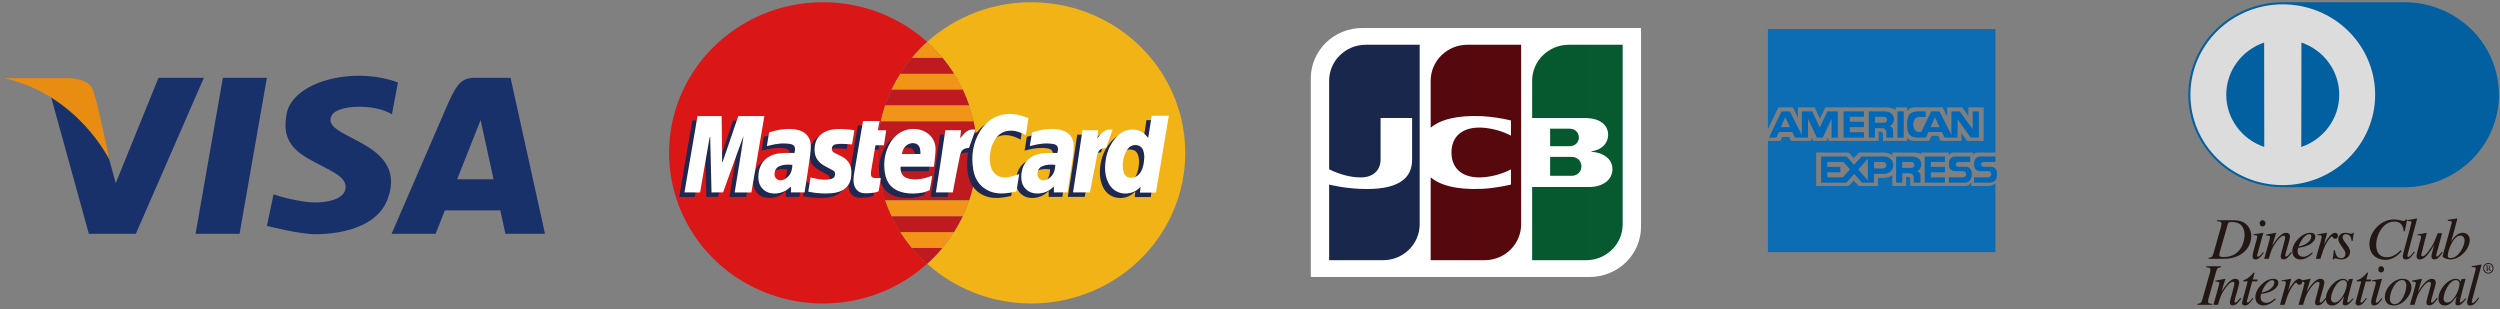 <svg viewBox="0 0 275 34" fill="none" xmlns="http://www.w3.org/2000/svg" role="img"
  aria-label="VISA、MasterCard、JCB、AmericanExpress、Diners Club">
  <rect x="0" y="0" width="275" height="34" fill="#808080" stroke="none"/>
  <path
    d="M218.757 20.46H216.852V20.046C216.665 20.318 216.485 20.46 216.181 20.46H210.135V19.698C210.134 19.665 210.127 19.632 210.113 19.602C210.1 19.572 210.08 19.544 210.056 19.522C210.031 19.499 210.003 19.481 209.971 19.469C209.94 19.457 209.906 19.451 209.872 19.452H209.664V20.46H208.154V19.252C207.895 19.456 207.572 19.567 207.239 19.567H206.581V20.46H204.458L203.919 19.864L203.345 20.46H199.774V16.779H203.358L203.919 17.404L204.481 16.779H207.241C207.587 16.779 207.904 16.895 208.154 17.093V16.779H210.509C210.836 16.779 211.114 16.841 211.341 16.949L211.343 16.779H214.353V17.073C214.509 16.878 214.678 16.777 214.933 16.777H217.007V17.017C217.071 16.94 217.153 16.878 217.246 16.836C217.338 16.795 217.44 16.774 217.542 16.777H219.496V3.188H194.471V14.205L195.619 11.813H197.222L197.776 12.964V11.813H199.613L200.195 13.062L200.781 11.813H207.502C207.86 11.802 208.214 11.898 208.515 12.089L208.519 11.811H209.783V12.228C209.862 12.102 209.973 11.997 210.105 11.925C210.236 11.852 210.385 11.814 210.536 11.813H213.698L214.184 12.825V11.813H215.831L216.523 12.762V11.813H218.205V15.495H216.379L215.755 14.614V15.495H213.472L213.207 14.941H212.466L212.203 15.496H210.536C210.392 15.503 210.249 15.476 210.118 15.417C209.987 15.359 209.872 15.271 209.783 15.16V15.495H207.127V14.732C207.127 14.699 207.119 14.666 207.105 14.636C207.092 14.606 207.072 14.578 207.047 14.556C207.023 14.533 206.994 14.515 206.962 14.503C206.93 14.491 206.897 14.485 206.863 14.486H206.655V15.495H201.118V15.134L200.891 15.495H199.473L199.242 15.134V15.495H196.989L196.815 15.069H196.027L195.84 15.504L194.471 15.5V27.736H219.496V20.153C219.294 20.336 219.032 20.444 218.757 20.46Z"
    fill="#0C6DB4" />
  <path
    d="M195.9 13.983L196.373 12.886L196.894 13.983H195.9ZM201.477 13.062V15.134H202.157V12.252H201.012L200.18 14.02L199.346 12.252H198.201V14.851L196.879 12.252H195.97L194.586 15.134H195.401L195.666 14.52H197.15L197.441 15.134H198.881V13.062L199.857 15.134H200.5L201.477 13.062ZM205.029 14.54H203.479V13.983H205.029V13.389H203.479V12.845H205.029V12.252H202.798V15.134H205.029V14.54ZM211.715 20.097H213.946V19.505H212.396V18.948H213.946V18.355H212.396V17.811H213.946V17.217H211.715V20.097ZM207.233 13.502H206.243V12.845H207.233C207.278 12.845 207.323 12.852 207.364 12.869C207.406 12.885 207.444 12.909 207.476 12.94C207.508 12.97 207.534 13.007 207.552 13.047C207.569 13.087 207.579 13.131 207.579 13.175C207.578 13.218 207.569 13.261 207.551 13.302C207.533 13.342 207.508 13.378 207.475 13.409C207.443 13.439 207.405 13.463 207.364 13.479C207.322 13.495 207.278 13.503 207.233 13.502ZM208.339 13.127C208.339 12.644 207.965 12.252 207.292 12.252H205.562V15.134H206.243V14.096H207.055C207.301 14.096 207.502 14.29 207.502 14.531V15.134H208.243V14.314C208.243 14.127 208.095 13.963 207.874 13.876C208.013 13.803 208.129 13.695 208.211 13.563C208.293 13.431 208.337 13.281 208.339 13.127ZM210.243 18.466H209.25V17.811H210.243C210.432 17.811 210.589 17.959 210.589 18.138C210.588 18.182 210.578 18.225 210.561 18.265C210.543 18.305 210.517 18.342 210.485 18.372C210.453 18.402 210.415 18.426 210.373 18.442C210.332 18.459 210.287 18.466 210.243 18.466ZM211.349 18.092C211.349 17.609 210.974 17.217 210.299 17.217H208.57V20.097H209.25V19.061H210.063C210.309 19.061 210.509 19.256 210.509 19.496V20.097H211.252V19.28C211.252 19.093 211.103 18.928 210.882 18.841C211.021 18.768 211.137 18.661 211.22 18.529C211.302 18.397 211.346 18.246 211.349 18.092ZM208.727 15.134H209.409V12.252H208.727V15.134ZM212.838 12.886L213.358 13.983H212.362L212.838 12.886ZM211.035 15.134H211.865L212.129 14.52H213.611L213.903 15.134H215.335V13.097L216.772 15.132H217.676V12.253H216.995V14.209L215.57 12.253H214.655V14.836L213.343 12.253H212.432L211.347 14.516H211.086C210.729 14.516 210.458 14.185 210.458 13.694C210.458 13.204 210.729 12.871 211.086 12.871H211.817V12.253H211.035C210.127 12.253 209.778 12.586 209.778 13.694C209.778 14.805 210.127 15.134 211.035 15.134ZM207.133 18.534H206.144V17.811H207.133C207.335 17.811 207.498 17.972 207.498 18.173C207.498 18.22 207.489 18.267 207.471 18.311C207.452 18.354 207.426 18.394 207.392 18.428C207.358 18.461 207.318 18.488 207.273 18.506C207.229 18.524 207.181 18.534 207.133 18.534ZM204.399 18.641L205.464 17.457V19.84L204.399 18.641ZM202.717 19.505H201.004V18.948H202.441V18.355H201.004V17.811H202.762L203.5 18.632L202.717 19.505ZM207.239 17.217H204.776L203.95 18.134L203.133 17.217H200.324V20.097H203.087L203.955 19.135L204.821 20.097H206.144V19.128H207.241C207.373 19.134 207.504 19.113 207.628 19.068C207.751 19.022 207.864 18.953 207.959 18.863C208.055 18.774 208.131 18.667 208.182 18.548C208.234 18.429 208.261 18.302 208.261 18.172C208.261 18.043 208.234 17.915 208.182 17.797C208.131 17.678 208.055 17.571 207.959 17.481C207.864 17.392 207.751 17.323 207.628 17.277C207.504 17.232 207.371 17.211 207.239 17.217ZM216.171 18.345H215.462C215.279 18.345 215.131 18.227 215.131 18.079C215.131 17.931 215.279 17.811 215.462 17.811H216.723V17.217H215.101C214.765 17.217 214.375 17.354 214.375 18.079C214.375 18.708 214.765 18.828 215.101 18.828H215.942C216.124 18.828 216.271 18.98 216.271 19.167C216.273 19.254 216.239 19.339 216.178 19.402C216.116 19.465 216.032 19.502 215.942 19.505H214.373V20.097H216.08C216.417 20.097 216.899 19.949 216.899 19.161C216.899 18.477 216.509 18.345 216.171 18.345ZM218.944 18.347H218.235C218.052 18.347 217.905 18.227 217.905 18.079C217.905 17.931 218.052 17.811 218.235 17.811H219.496V17.217H217.874C217.538 17.217 217.148 17.354 217.148 18.079C217.148 18.708 217.538 18.828 217.874 18.828H218.714C218.897 18.828 219.044 18.98 219.044 19.167C219.044 19.352 218.897 19.503 218.714 19.503H217.148V20.097H218.854C219.19 20.097 219.672 19.949 219.672 19.161C219.672 18.477 219.283 18.347 218.946 18.347H218.944Z"
    fill="#0068B6" />
  <path
    d="M96.51 16.815C96.507 14.52 96.993 12.25 97.936 10.149C98.878 8.048 100.258 6.163 101.986 4.612C99.565 2.435 96.549 0.995 93.305 0.468C90.062 -0.059 86.732 0.349 83.721 1.643C80.711 2.937 78.151 5.061 76.353 7.755C74.556 10.449 73.599 13.597 73.599 16.815C73.599 20.032 74.556 23.18 76.353 25.874C78.151 28.568 80.711 30.692 83.721 31.986C86.732 33.28 90.062 33.688 93.305 33.161C96.549 32.634 99.565 31.194 101.986 29.017C100.258 27.467 98.878 25.581 97.936 23.48C96.993 21.379 96.507 19.109 96.51 16.815Z"
    fill="#DA1617" />
  <path
    d="M113.442 0.244C109.198 0.238 105.108 1.798 101.986 4.612C103.715 6.162 105.094 8.048 106.037 10.149C106.98 12.25 107.466 14.52 107.463 16.815C107.466 19.109 106.98 21.379 106.037 23.48C105.094 25.581 103.715 27.467 101.986 29.017C104.014 30.842 106.467 32.154 109.131 32.842C111.795 33.529 114.59 33.569 117.273 32.96C119.957 32.351 122.448 31.11 124.531 29.345C126.614 27.581 128.225 25.345 129.225 22.833C130.226 20.321 130.584 17.608 130.271 14.93C129.957 12.251 128.98 9.688 127.425 7.462C125.87 5.237 123.784 3.416 121.347 2.158C118.911 0.901 116.197 0.243 113.442 0.244Z"
    fill="#F2B317" />
  <path
    d="M96.51 16.815C96.51 18.639 96.81 20.395 97.366 22.035H106.606C107.552 19.231 107.722 16.23 107.09 13.342H96.882C96.634 14.484 96.509 15.648 96.51 16.815ZM103.667 27.273H100.306C100.824 27.892 101.383 28.475 101.986 29.017C102.587 28.477 103.149 27.892 103.667 27.273Z"
    fill="#BE1A1F" />
  <path
    d="M100.305 27.273H103.667C104.126 26.718 104.551 26.137 104.937 25.526H99.035C99.421 26.137 99.846 26.72 100.305 27.273Z"
    fill="#F29417" />
  <path
    d="M104.937 25.527C105.293 24.966 105.614 24.383 105.899 23.78H98.073C98.357 24.381 98.68 24.964 99.037 25.527H104.937Z"
    fill="#BE1A1F" />
  <path
    d="M98.073 23.78H105.899C106.168 23.215 106.402 22.633 106.606 22.035H97.366C97.568 22.633 97.805 23.215 98.073 23.78Z"
    fill="#F29417" />
  <path
    d="M97.366 11.596H106.606C106.405 11.001 106.169 10.419 105.899 9.851H98.073C97.805 10.415 97.568 10.998 97.366 11.596Z"
    fill="#BE1A1F" />
  <path
    d="M98.073 9.85H105.899C105.614 9.25 105.292 8.667 104.935 8.105H99.035C98.679 8.667 98.358 9.25 98.073 9.85Z"
    fill="#F29417" />
  <path
    d="M99.035 8.105H104.937C104.552 7.496 104.128 6.913 103.667 6.358H100.305C99.844 6.913 99.42 7.496 99.035 8.105Z"
    fill="#BE1A1F" />
  <path
    d="M100.306 6.359H103.667C103.15 5.738 102.589 5.154 101.986 4.612C101.384 5.154 100.822 5.738 100.306 6.359ZM97.366 11.596C97.171 12.17 97.011 12.752 96.882 13.342H107.09C106.962 12.752 106.801 12.169 106.606 11.596H97.366Z"
    fill="#F29417" />
  <path
    d="M78.912 18.311L79.335 17.085C79.747 15.882 80.639 13.257 80.639 13.257H83.503L83.29 14.521L82.08 21.662L80.239 21.66L80.747 18.537C80.914 17.51 81.082 16.484 81.214 15.446L80.39 17.703C79.912 19.02 79.435 20.339 78.963 21.658H77.694L77.545 15.542L77.501 15.537L77.286 16.746L76.435 21.66H74.721C74.721 21.66 74.874 20.711 74.953 20.254L75.842 15.07L76.15 13.257H78.804L78.857 17.192C78.861 17.562 78.857 17.932 78.857 18.302L78.912 18.311ZM125.302 17.745C125.289 17.627 125.283 17.438 125.242 17.257C125.159 16.902 125 16.585 124.599 16.487C124.414 16.433 124.217 16.432 124.032 16.485C123.847 16.538 123.681 16.642 123.556 16.785C123.436 16.915 123.342 17.074 123.263 17.233C122.934 17.899 122.85 18.604 122.998 19.327C123.119 19.919 123.595 20.165 124.189 19.989C124.502 19.89 124.762 19.674 124.913 19.388C125.204 18.902 125.272 18.363 125.302 17.745ZM124.816 21.678L124.883 21.062C124.784 21.144 124.726 21.192 124.669 21.244C123.794 22.047 122.049 22.049 121.336 20.58C120.939 19.766 120.926 18.905 121.064 18.04C121.215 17.006 121.711 16.05 122.474 15.32C123.187 14.639 124.431 14.524 125.208 15.128C125.393 15.27 125.539 15.461 125.73 15.655C125.815 15.157 126.113 13.218 126.113 13.218H127.998L127.701 14.969L127.045 18.881L126.576 21.675L124.816 21.678ZM86.587 18.626C86.108 18.58 85.647 18.576 85.201 18.756C85.076 18.798 84.964 18.87 84.873 18.964C84.782 19.058 84.716 19.171 84.679 19.296C84.592 19.607 84.575 19.925 84.849 20.162C85.112 20.389 85.435 20.359 85.719 20.213C85.914 20.113 86.097 19.954 86.233 19.784C86.494 19.455 86.57 19.057 86.587 18.626ZM87.933 21.653L86.43 21.656V21.009L86.116 21.275C85.473 21.808 84.367 21.947 83.696 21.556C82.976 21.138 82.791 20.454 82.853 19.703C82.963 18.38 83.789 17.54 85.154 17.361C85.63 17.296 86.118 17.311 86.602 17.312C86.666 17.312 86.804 17.331 86.804 17.331C86.804 17.331 86.846 17.213 86.861 17.105C86.936 16.621 86.791 16.399 86.294 16.321C85.541 16.204 84.804 16.306 84.074 16.493L83.779 16.569C83.798 16.439 84.025 15.059 84.025 15.059C84.025 15.059 84.114 15.024 84.146 15.015C85.044 14.746 85.953 14.589 86.899 14.726C87.982 14.882 88.619 15.531 88.613 16.595C88.609 17.22 88.502 17.849 88.415 18.472C88.271 19.497 87.933 21.654 87.933 21.654V21.653ZM115.51 18.626C115.034 18.58 114.57 18.576 114.124 18.756C114 18.799 113.887 18.87 113.797 18.964C113.706 19.058 113.639 19.172 113.603 19.296C113.516 19.607 113.499 19.925 113.773 20.162C114.035 20.389 114.359 20.359 114.642 20.213C114.837 20.113 115.02 19.954 115.158 19.784C115.417 19.455 115.493 19.057 115.51 18.626ZM116.856 21.653L115.353 21.656V21.009L115.039 21.275C114.397 21.808 113.291 21.947 112.62 21.556C111.899 21.138 111.714 20.454 111.776 19.703C111.886 18.38 112.712 17.54 114.077 17.361C114.553 17.296 115.041 17.311 115.525 17.312C115.591 17.312 115.727 17.331 115.727 17.331C115.727 17.331 115.769 17.213 115.784 17.105C115.86 16.621 115.714 16.399 115.217 16.321C114.465 16.204 113.727 16.306 112.998 16.493L112.703 16.569C112.722 16.439 112.948 15.059 112.948 15.059C112.948 15.059 113.037 15.024 113.069 15.015C113.967 14.746 114.877 14.589 115.822 14.726C116.905 14.882 117.542 15.531 117.536 16.595C117.533 17.22 117.425 17.849 117.338 18.472C117.194 19.497 116.856 21.654 116.856 21.654V21.653ZM100.676 17.433C100.676 17.235 100.666 17.052 100.632 16.88C100.542 16.432 100.22 16.204 99.755 16.239C99.19 16.28 98.697 16.789 98.644 17.433H100.676ZM98.493 18.829C98.436 19.431 98.67 19.927 99.239 20.1C99.882 20.298 100.528 20.248 101.167 20.082C101.428 20.012 101.682 19.919 101.977 19.823C101.916 20.174 101.689 21.414 101.689 21.414C101.689 21.414 101.194 21.623 100.941 21.673C100.252 21.802 99.561 21.828 98.876 21.691C97.655 21.442 96.952 20.722 96.759 19.49C96.578 18.317 96.755 17.194 97.375 16.154C98.069 14.993 99.358 14.445 100.631 14.767C101.627 15.017 102.332 15.842 102.338 16.85C102.341 17.431 102.243 18.01 102.19 18.589C102.182 18.671 102.173 18.752 102.164 18.833L101.901 18.829C100.865 18.82 99.829 18.829 98.793 18.829H98.493ZM111.54 19.643L111.236 21.54C111.236 21.54 111.17 21.567 111.151 21.571C110.054 21.808 108.963 21.954 107.929 21.353C107.073 20.853 106.636 20.067 106.483 19.142C106.238 17.662 106.428 16.228 107.232 14.928C107.875 13.884 108.801 13.194 110.073 13.046C110.901 12.95 111.684 13.157 112.451 13.433C112.474 13.44 112.557 13.483 112.557 13.483C112.557 13.483 112.372 14.726 112.274 15.357L111.831 15.146C110.918 14.726 109.826 14.695 109.086 15.562C108.646 16.08 108.425 16.711 108.343 17.385C108.279 17.914 108.275 18.439 108.461 18.952C108.773 19.804 109.498 20.125 110.362 19.975C110.75 19.906 111.124 19.764 111.54 19.642V19.643ZM88.335 21.566C88.42 21.04 88.5 20.532 88.587 20.004C88.776 20.05 88.95 20.095 89.126 20.132C89.664 20.247 90.209 20.313 90.757 20.206C91.025 20.156 91.235 20.026 91.277 19.734C91.305 19.525 91.254 19.344 91.054 19.235C90.783 19.087 90.509 18.942 90.237 18.8C89.282 18.3 88.919 17.62 89.052 16.569C89.167 15.644 89.781 15.004 90.781 14.78C91.507 14.615 92.237 14.674 92.969 14.754C93.109 14.769 93.247 14.791 93.407 14.815L93.148 16.38C92.774 16.356 92.405 16.319 92.035 16.312C91.789 16.308 91.545 16.33 91.305 16.376C91.084 16.421 90.955 16.585 90.931 16.809C90.915 16.907 90.932 17.008 90.98 17.095C91.028 17.183 91.103 17.253 91.195 17.294C91.454 17.427 91.719 17.557 91.98 17.686C92.71 18.051 93.082 18.624 93.08 19.431C93.08 20.108 92.967 20.739 92.403 21.207C91.978 21.56 91.462 21.693 90.927 21.743C90.101 21.813 89.269 21.766 88.456 21.603C88.418 21.595 88.396 21.582 88.335 21.566ZM94.37 13.801H96.186L95.986 14.822H96.912C96.85 15.257 96.657 16.473 96.657 16.473L95.731 16.474L95.245 19.336C95.227 19.437 95.219 19.538 95.22 19.64C95.224 19.893 95.334 20.038 95.596 20.069C95.823 20.097 96.054 20.075 96.32 20.075C96.286 20.311 96.084 21.517 96.084 21.517C95.983 21.582 95.87 21.627 95.751 21.649C95.347 21.728 94.935 21.762 94.523 21.749C93.861 21.723 93.456 21.301 93.347 20.663C93.252 20.119 93.381 19.592 93.466 19.064C93.74 17.398 94.029 15.733 94.313 14.066C94.326 13.982 94.349 13.899 94.37 13.801ZM117.461 21.658C117.824 19.379 118.17 17.098 118.497 14.813H120.223L120.138 15.699C120.576 15.152 120.985 14.584 121.813 14.767L121.109 16.752C120.446 16.837 120.244 16.981 120.104 17.634C119.83 18.973 119.568 20.315 119.317 21.658H117.461ZM102.375 21.658C102.504 20.866 102.617 20.128 102.735 19.383C102.933 18.099 103.413 14.813 103.413 14.813H105.139L105.054 15.699C105.493 15.152 105.901 14.584 106.729 14.767L106.026 16.752C105.362 16.837 105.16 16.981 105.02 17.634C104.763 18.828 104.234 21.658 104.234 21.658H102.375Z"
    fill="#1F2850" />
  <path
    d="M105.633 16.99C105.633 16.99 105.812 16.768 106.519 16.768L106.769 16.803L107.582 14.452C107.582 14.452 105.895 15.494 105.633 16.99Z"
    fill="#1F2850" />
  <path
    d="M79.484 17.819L79.908 16.593C80.322 15.39 81.212 12.767 81.212 12.767H84.078L83.865 14.03L82.653 21.169L80.813 21.168L81.32 18.047C81.488 17.018 81.655 15.991 81.787 14.954L80.965 17.21C80.486 18.528 80.01 19.847 79.537 21.166L78.267 21.168L78.12 15.05L78.076 15.046C78.004 15.449 77.93 15.851 77.861 16.254C77.588 17.836 77.008 21.169 77.008 21.169L75.293 21.166C75.293 21.166 75.448 20.22 75.528 19.76L76.416 14.58L76.724 12.767H79.379C79.379 12.767 79.416 15.468 79.43 16.7C79.435 17.07 79.43 17.44 79.43 17.81L79.484 17.819ZM125.875 17.255C125.864 17.135 125.858 16.946 125.815 16.765C125.731 16.409 125.574 16.093 125.172 15.997C124.988 15.943 124.791 15.942 124.606 15.994C124.422 16.047 124.256 16.151 124.13 16.293C124.012 16.428 123.913 16.579 123.837 16.741C123.514 17.39 123.421 18.128 123.573 18.835C123.694 19.427 124.17 19.673 124.762 19.499C125.076 19.4 125.337 19.183 125.488 18.896C125.779 18.411 125.845 17.871 125.875 17.255ZM125.391 21.186L125.455 20.57C125.359 20.653 125.298 20.7 125.244 20.751C124.368 21.554 122.624 21.558 121.911 20.089C121.514 19.275 121.499 18.415 121.639 17.549C121.788 16.515 122.284 15.558 123.049 14.829C123.762 14.149 125.005 14.034 125.782 14.635C125.966 14.778 126.111 14.968 126.304 15.164C126.387 14.665 126.688 12.728 126.688 12.728H128.571L128.274 14.478L127.62 18.389L127.151 21.182L125.391 21.186ZM87.161 18.134C86.683 18.087 86.222 18.084 85.776 18.265C85.651 18.308 85.539 18.379 85.448 18.472C85.357 18.566 85.291 18.679 85.254 18.803C85.167 19.114 85.148 19.432 85.422 19.669C85.687 19.898 86.008 19.869 86.292 19.721C86.492 19.614 86.668 19.468 86.808 19.292C87.069 18.964 87.144 18.565 87.161 18.136V18.134ZM88.507 21.16L87.004 21.166V20.518L86.689 20.783C86.048 21.317 84.942 21.454 84.271 21.066C83.551 20.646 83.365 19.961 83.428 19.21C83.535 17.888 84.364 17.048 85.727 16.868C86.205 16.805 86.692 16.818 87.177 16.82C87.241 16.82 87.379 16.839 87.379 16.839C87.379 16.839 87.418 16.72 87.435 16.613C87.509 16.128 87.365 15.908 86.868 15.83C86.116 15.712 85.377 15.814 84.649 16.001L84.354 16.076C84.371 15.947 84.6 14.569 84.6 14.569C84.6 14.569 84.687 14.532 84.721 14.522C85.617 14.254 86.528 14.099 87.471 14.234C88.555 14.391 89.192 15.039 89.188 16.102C89.184 16.73 89.074 17.357 88.989 17.98C88.846 19.005 88.507 21.16 88.507 21.16ZM116.085 18.136C115.606 18.087 115.145 18.084 114.699 18.265C114.574 18.308 114.462 18.379 114.371 18.472C114.281 18.566 114.214 18.679 114.177 18.803C114.09 19.114 114.073 19.432 114.345 19.669C114.61 19.898 114.931 19.869 115.215 19.721C115.416 19.615 115.592 19.469 115.731 19.292C115.992 18.964 116.068 18.565 116.085 18.136ZM117.431 21.16L115.928 21.166V20.518L115.614 20.783C114.971 21.317 113.865 21.454 113.194 21.066C112.474 20.646 112.289 19.961 112.351 19.21C112.461 17.888 113.287 17.048 114.65 16.868C115.128 16.805 115.616 16.818 116.1 16.82C116.164 16.82 116.302 16.839 116.302 16.839C116.302 16.839 116.342 16.72 116.359 16.613C116.432 16.128 116.289 15.908 115.792 15.83C115.039 15.712 114.302 15.814 113.572 16.001L113.277 16.076C113.294 15.947 113.523 14.569 113.523 14.569C113.523 14.569 113.61 14.532 113.644 14.522C114.54 14.254 115.451 14.099 116.395 14.234C117.478 14.391 118.115 15.039 118.109 16.102C118.107 16.73 118 17.357 117.913 17.98C117.769 19.005 117.431 21.16 117.431 21.16ZM101.249 16.942C101.249 16.742 101.241 16.559 101.207 16.387C101.116 15.94 100.793 15.714 100.33 15.747C99.765 15.79 99.271 16.297 99.218 16.942H101.251H101.249ZM99.067 18.337C99.008 18.94 99.245 19.434 99.814 19.608C100.457 19.806 101.103 19.756 101.742 19.59C102.003 19.521 102.254 19.427 102.551 19.331C102.491 19.682 102.264 20.922 102.264 20.922C102.264 20.922 101.769 21.131 101.513 21.181C100.827 21.31 100.133 21.338 99.451 21.199C98.228 20.949 97.526 20.23 97.334 18.998C97.152 17.826 97.33 16.702 97.95 15.664C98.644 14.502 99.931 13.953 101.205 14.274C102.201 14.526 102.907 15.351 102.912 16.358C102.914 16.939 102.818 17.519 102.765 18.099L102.738 18.341L102.474 18.337C101.44 18.33 100.404 18.337 99.368 18.337H99.067ZM112.115 19.151L111.81 21.049C111.81 21.049 111.744 21.075 111.725 21.079C110.629 21.316 109.536 21.462 108.504 20.86C107.648 20.361 107.211 19.577 107.058 18.65C106.812 17.17 107.003 15.738 107.807 14.435C108.449 13.392 109.376 12.702 110.648 12.554C111.474 12.458 112.258 12.665 113.026 12.943C113.062 12.958 113.097 12.975 113.132 12.992C113.132 12.992 112.947 14.234 112.848 14.865L112.406 14.656C111.491 14.234 110.398 14.204 109.659 15.072C109.219 15.588 108.999 16.219 108.918 16.892C108.854 17.421 108.848 17.947 109.035 18.459C109.345 19.314 110.071 19.634 110.937 19.482C111.325 19.414 111.697 19.271 112.115 19.151ZM88.91 21.071L89.159 19.514C89.349 19.558 89.524 19.602 89.698 19.64C90.239 19.754 90.781 19.821 91.332 19.713C91.6 19.664 91.81 19.536 91.85 19.242C91.88 19.033 91.829 18.851 91.626 18.742C91.356 18.595 91.084 18.45 90.81 18.308C89.855 17.808 89.494 17.129 89.624 16.076C89.742 15.151 90.356 14.513 91.354 14.287C92.082 14.125 92.812 14.184 93.541 14.262C93.681 14.276 93.821 14.3 93.982 14.323L93.723 15.888C93.349 15.864 92.98 15.827 92.609 15.821C92.364 15.816 92.118 15.838 91.878 15.884C91.659 15.928 91.53 16.093 91.505 16.319C91.49 16.416 91.508 16.516 91.556 16.602C91.604 16.689 91.679 16.758 91.77 16.8C92.029 16.937 92.292 17.064 92.555 17.194C93.282 17.558 93.655 18.134 93.655 18.94C93.655 19.616 93.54 20.246 92.978 20.716C92.553 21.068 92.037 21.203 91.502 21.251C90.672 21.325 89.848 21.269 89.031 21.11C88.993 21.103 88.969 21.09 88.91 21.073V21.071ZM94.942 13.309H96.757L96.559 14.33H97.485C97.421 14.767 97.228 15.98 97.228 15.98L96.302 15.982C96.302 15.982 95.948 18.054 95.816 18.846C95.799 18.945 95.791 19.047 95.793 19.147C95.797 19.401 95.906 19.547 96.167 19.578C96.394 19.606 96.625 19.584 96.891 19.584C96.857 19.819 96.657 21.027 96.657 21.027C96.556 21.091 96.443 21.135 96.324 21.157C95.92 21.236 95.507 21.27 95.095 21.256C94.434 21.232 94.029 20.811 93.918 20.172C93.823 19.627 93.952 19.099 94.039 18.572C94.311 16.905 94.6 15.24 94.886 13.575C94.899 13.49 94.92 13.409 94.942 13.309ZM118.032 21.166C118.396 18.887 118.742 16.606 119.07 14.323H120.794L120.71 15.207C121.147 14.661 121.557 14.093 122.385 14.276L121.682 16.26C121.019 16.345 120.814 16.489 120.675 17.144C120.401 18.482 120.139 19.823 119.888 21.166H118.032ZM102.948 21.166C103.315 18.888 103.661 16.607 103.986 14.323H105.71L105.627 15.207C106.064 14.661 106.474 14.093 107.302 14.276L106.599 16.26C105.935 16.345 105.731 16.489 105.591 17.144C105.317 18.482 105.055 19.823 104.805 21.166H102.948ZM180.514 24.938C180.514 26.404 179.919 27.81 178.859 28.847C177.8 29.884 176.363 30.467 174.865 30.468H144.189V8.61C144.19 7.144 144.786 5.738 145.846 4.702C146.905 3.665 148.342 3.083 149.84 3.082H180.514V24.938Z"
    fill="white" />
  <path
    d="M172.578 4.923C170.347 4.923 168.536 6.693 168.536 8.878V12.978H174.255C174.387 12.978 174.549 12.987 174.651 12.993C175.937 13.056 176.894 13.705 176.894 14.833C176.894 15.721 176.243 16.476 175.06 16.646V16.693C176.366 16.781 177.37 17.488 177.37 18.598C177.37 19.797 176.27 20.572 174.805 20.572H168.536V28.623H174.462C174.992 28.623 175.517 28.521 176.006 28.323C176.496 28.124 176.941 27.833 177.315 27.466C177.689 27.099 177.986 26.664 178.189 26.185C178.391 25.706 178.495 25.192 178.495 24.674V4.923H172.578ZM170.513 14.156V16.08H172.631C172.706 16.08 172.82 16.069 172.861 16.062C173.09 16.028 173.299 15.914 173.448 15.741C173.598 15.569 173.678 15.348 173.674 15.122C173.679 14.894 173.599 14.673 173.45 14.499C173.3 14.324 173.091 14.209 172.861 14.175C172.785 14.164 172.708 14.157 172.631 14.156H170.513ZM170.513 17.253V19.338H172.85C172.994 19.346 173.138 19.324 173.272 19.275C173.407 19.226 173.531 19.15 173.634 19.053C173.738 18.955 173.82 18.837 173.875 18.707C173.931 18.577 173.958 18.437 173.956 18.297C173.956 17.769 173.578 17.377 173.128 17.281C173.036 17.265 172.943 17.255 172.85 17.253H170.513Z"
    fill="url(#paint0_linear_102_1831)" />
  <path
    d="M150.246 4.923C148.016 4.923 146.206 6.693 146.206 8.878V18.63C147.341 19.166 148.513 19.517 149.698 19.517C151.089 19.517 151.864 18.681 151.864 17.56V12.978H155.331V17.56C155.331 19.353 154.205 20.792 150.352 20.792C148.033 20.792 146.206 20.3 146.206 20.3V28.623H152.131C153.201 28.623 154.227 28.206 154.984 27.466C155.74 26.725 156.165 25.721 156.165 24.674V4.923H150.246Z"
    fill="url(#paint1_linear_102_1831)" />
  <path
    d="M161.411 4.923C160.34 4.924 159.314 5.342 158.557 6.083C157.8 6.825 157.375 7.83 157.375 8.878V14.047C158.4 13.187 160.168 12.654 163.037 12.778C164.105 12.844 165.166 13.002 166.205 13.25V14.922C165.259 14.43 164.22 14.133 163.152 14.049C160.973 13.886 159.661 14.93 159.661 16.776C159.661 18.62 160.973 19.662 163.152 19.501C164.22 19.415 165.258 19.119 166.205 18.631V20.3C166.205 20.3 164.582 20.705 163.037 20.772C160.166 20.899 158.4 20.363 157.375 19.505V28.623H163.296C163.826 28.623 164.35 28.521 164.84 28.323C165.329 28.124 165.774 27.833 166.148 27.466C166.522 27.099 166.819 26.664 167.021 26.185C167.223 25.705 167.326 25.192 167.325 24.674V4.923H161.411Z"
    fill="url(#paint2_linear_102_1831)" />
  <path
    d="M29.359 8.558H24.517L21.51 25.715H26.351L29.359 8.558ZM17.438 8.558L12.729 20.15L10.029 10.245L5.333 9.635L9.772 25.715H14.944L22.427 8.558H17.438ZM30.092 21.373L29.359 24.847C29.359 24.847 32.916 25.763 34.676 25.763C37.038 25.763 41.463 25.199 42.673 21.813C43.883 18.428 41.682 16.77 39.591 15.642C37.501 14.513 35.886 13.914 36.474 12.715C37.06 11.516 41.206 11.376 43.113 12.574L43.775 9.083C43.775 9.083 41.429 8.044 38.015 8.412C34.347 8.81 31.877 10.532 31.523 12.537C31.183 14.46 31.449 16.03 33.833 17.407C36.217 18.781 38.124 19.31 38.015 20.685C37.905 22.061 35.448 22.483 33.393 22.165C31.34 21.85 30.092 21.373 30.092 21.373ZM50.289 19.721L52.866 13.203L54.288 19.721H50.289ZM55.594 25.715H59.949L56.161 8.558H52.172C52.172 8.558 51.195 8.499 50.56 9.169C49.922 9.838 49.238 11.489 49.238 11.489L43.075 25.715H47.919L48.936 23.143H55.034L55.594 25.715Z"
    fill="#19316B" />
  <path
    d="M0.471 8.593H7.624C8.192 8.593 9.568 8.81 10.082 9.6C10.596 10.39 12.025 17.568 12.025 17.568C12.025 17.568 8.615 10.458 0.471 8.593Z"
    fill="#E98C12" />
  <path
    d="M264.246 20.591C265.631 20.623 267.009 20.383 268.299 19.886C269.588 19.389 270.763 18.645 271.754 17.698C272.746 16.75 273.533 15.618 274.071 14.368C274.609 13.118 274.886 11.775 274.886 10.419C274.886 9.063 274.609 7.72 274.071 6.471C273.533 5.221 272.746 4.089 271.754 3.141C270.763 2.193 269.588 1.449 268.299 0.952C267.009 0.455 265.631 0.215 264.246 0.247H251.108C249.743 0.247 248.391 0.51 247.13 1.021C245.869 1.532 244.723 2.282 243.758 3.226C242.793 4.171 242.027 5.292 241.504 6.526C240.982 7.761 240.713 9.083 240.713 10.419C240.713 11.755 240.982 13.078 241.504 14.312C242.027 15.546 242.793 16.667 243.758 17.612C244.723 18.557 245.869 19.306 247.13 19.817C248.391 20.328 249.743 20.591 251.108 20.591H264.248H264.246Z"
    fill="#0260A0" />
  <path
    d="M251.106 20.364C252.44 20.364 253.761 20.107 254.994 19.607C256.227 19.107 257.347 18.375 258.291 17.452C259.234 16.528 259.983 15.432 260.493 14.226C261.004 13.019 261.267 11.726 261.267 10.42C261.267 9.114 261.004 7.821 260.493 6.615C259.983 5.409 259.234 4.312 258.291 3.389C257.347 2.466 256.227 1.733 254.994 1.233C253.761 0.734 252.44 0.477 251.106 0.477C248.411 0.477 245.826 1.524 243.921 3.389C242.015 5.254 240.945 7.783 240.945 10.42C240.945 13.058 242.015 15.587 243.921 17.452C245.826 19.316 248.411 20.364 251.106 20.364Z"
    fill="#DCDCDC" />
  <path
    d="M249.055 4.678C247.836 5.094 246.78 5.871 246.033 6.901C245.286 7.932 244.886 9.164 244.888 10.427C244.889 11.691 245.293 12.922 246.042 13.95C246.792 14.979 247.85 15.753 249.07 16.166L249.055 4.678ZM257.316 10.418C257.316 13.082 255.573 15.339 253.142 16.166L253.157 4.678C254.373 5.094 255.427 5.87 256.172 6.899C256.917 7.927 257.317 9.157 257.316 10.418Z"
    fill="#0260A0" />
  <path
    d="M243.856 24.33C244.193 24.356 244.366 24.387 244.366 24.608C244.366 24.741 244.315 24.941 244.291 25.015L243.478 27.884C243.363 28.283 243.266 28.308 242.939 28.365V28.468H244.62C246.573 28.468 247.639 27.266 247.639 25.952C247.639 25.27 247.229 24.226 245.701 24.226H243.856V24.33ZM245.07 24.608C245.098 24.519 245.125 24.422 245.505 24.422C246.678 24.422 246.902 25.222 246.902 25.878C246.902 26.271 246.684 28.274 244.595 28.274C244.28 28.274 244.119 28.235 244.119 28.021C244.119 27.917 244.21 27.632 244.266 27.418L245.07 24.609V24.608ZM248.881 24.911C248.714 24.911 248.565 24.796 248.565 24.574C248.565 24.345 248.714 24.221 248.877 24.221C249.093 24.221 249.208 24.435 249.208 24.578C249.208 24.707 249.098 24.911 248.881 24.911ZM249.013 27.797C248.756 28.182 248.463 28.541 248.092 28.541C247.781 28.541 247.781 28.256 247.781 28.137C247.781 27.834 248.3 26.219 248.3 26.039C248.3 25.902 248.251 25.869 247.885 25.869V25.767C248.134 25.753 248.69 25.651 248.947 25.605L248.966 25.616L248.384 27.706C248.337 27.847 248.302 27.991 248.278 28.137C248.278 28.182 248.323 28.235 248.384 28.235C248.463 28.235 248.658 28.106 248.928 27.73L249.013 27.795V27.797ZM252.11 27.793C251.783 28.228 251.55 28.529 251.191 28.529C250.888 28.529 250.875 28.337 250.875 28.145C250.875 27.986 251.367 26.404 251.367 26.141C251.367 26.026 251.325 25.934 251.197 25.934C250.877 25.934 250.461 26.491 250.223 26.859C249.92 27.308 249.828 27.586 249.558 28.468H249.06C249.265 27.736 249.711 26.215 249.711 26.078C249.711 25.978 249.646 25.908 249.287 25.908V25.804L250.365 25.605L250.382 25.616L249.955 26.974L249.972 26.988C250.283 26.507 250.892 25.605 251.442 25.605C251.75 25.605 251.902 25.764 251.902 26.03C251.902 26.311 251.372 27.917 251.372 28.106C251.372 28.209 251.463 28.221 251.478 28.221C251.607 28.221 251.777 28.013 252.021 27.708L252.11 27.793ZM254.331 27.762C253.998 28.028 253.718 28.246 253.359 28.246C253.085 28.246 252.735 28.098 252.735 27.656C252.735 27.527 252.769 27.397 252.807 27.262L252.989 27.235C254.062 27.081 254.69 26.555 254.69 26.043C254.69 25.762 254.486 25.605 254.142 25.605C253.206 25.605 252.157 26.696 252.157 27.625C252.157 28.032 252.374 28.541 253.068 28.541C253.733 28.541 254.335 27.943 254.406 27.839L254.331 27.762ZM252.962 26.831C253.208 26.254 253.662 25.753 254.021 25.753C254.183 25.753 254.25 25.878 254.25 26.008C254.25 26.063 254.217 26.844 252.849 27.118L252.962 26.831ZM254.733 28.468L255.274 26.572C255.322 26.402 255.357 26.229 255.38 26.054C255.38 25.962 255.346 25.86 255.14 25.86C255.066 25.86 254.998 25.878 254.921 25.888V25.777C255.261 25.734 255.65 25.651 255.949 25.605L255.972 25.616L255.645 26.911L255.66 26.918L255.711 26.792C255.932 26.367 256.437 25.605 256.855 25.605C257.01 25.605 257.172 25.703 257.172 25.919C257.172 26.261 256.934 26.261 256.86 26.261C256.577 26.261 256.675 26.026 256.516 26.026C256.308 26.026 255.913 26.748 255.858 26.844C255.605 27.316 255.512 27.606 255.242 28.468H254.733ZM256.832 27.517C256.881 27.806 256.987 28.405 257.524 28.405C257.896 28.405 258.002 28.093 258.002 27.88C258.002 27.447 257.21 26.826 257.21 26.324C257.21 26.125 257.304 25.605 258.008 25.605C258.306 25.605 258.439 25.712 258.639 25.712C258.753 25.712 258.796 25.651 258.826 25.601H258.919L258.787 26.5H258.679C258.649 26.13 258.486 25.753 258.053 25.753C257.906 25.753 257.694 25.812 257.694 26.13C257.694 26.543 258.507 27.118 258.507 27.671C258.507 28.378 257.892 28.541 257.518 28.541C257.318 28.541 257.049 28.419 256.86 28.419C256.766 28.419 256.741 28.483 256.701 28.552H256.594L256.726 27.516H256.834L256.832 27.517ZM264.407 25.427C264.393 25.248 264.337 24.372 263.386 24.372C262.057 24.372 261.382 25.949 261.382 26.905C261.382 27.756 261.745 28.293 262.535 28.293C263.286 28.293 263.749 27.834 264.068 27.527L264.18 27.617C263.938 27.908 263.342 28.585 262.375 28.585C261.607 28.585 260.635 28.13 260.635 26.831C260.635 25.579 261.813 24.141 263.331 24.141C263.809 24.141 264.216 24.3 264.365 24.3C264.562 24.3 264.601 24.221 264.63 24.152H264.773L264.528 25.447L264.407 25.427ZM265.626 27.73C265.29 28.228 265.029 28.541 264.617 28.541C264.327 28.541 264.303 28.32 264.303 28.137C264.303 28 265.265 24.611 265.265 24.474C265.265 24.304 264.987 24.304 264.813 24.313V24.208C265.157 24.171 265.503 24.11 265.845 24.03L265.881 24.064L264.877 27.823C264.866 27.884 264.813 28.061 264.813 28.13C264.813 28.172 264.813 28.259 264.91 28.259C265.076 28.259 265.22 28.082 265.541 27.671L265.626 27.73ZM268.696 27.767C268.28 28.359 268.102 28.529 267.775 28.529C267.477 28.529 267.458 28.283 267.458 28.191C267.458 28.073 267.594 27.525 267.745 26.998H267.726C267.276 27.73 266.785 28.541 266.189 28.541C265.949 28.541 265.821 28.444 265.821 28.158C265.821 27.871 266.322 26.235 266.322 26.06C266.322 25.869 266.201 25.869 265.925 25.869V25.777C266.257 25.74 266.59 25.686 266.925 25.605L266.946 25.616L266.339 27.976C266.318 28.061 266.339 28.195 266.481 28.195C266.764 28.195 267.178 27.588 267.407 27.247C267.73 26.766 267.879 26.358 268.137 25.662H268.63L268.102 27.605C268.061 27.734 267.98 28.021 267.98 28.117C267.98 28.148 267.985 28.221 268.055 28.221C268.182 28.221 268.369 27.997 268.602 27.708L268.696 27.767ZM269.258 24.289C269.645 24.3 269.692 24.33 269.692 24.483C269.692 24.574 269.632 24.737 269.586 24.915L268.683 28.171V28.195C268.683 28.343 269.193 28.541 269.545 28.541C270.562 28.541 271.672 27.418 271.672 26.389C271.672 25.915 271.345 25.605 270.878 25.605C270.28 25.605 269.861 26.208 269.645 26.548L269.632 26.543C269.859 25.803 270.161 24.596 270.305 24.064L270.276 24.03C269.938 24.091 269.599 24.142 269.258 24.182V24.291V24.289ZM271.106 26.472C271.106 27.016 270.475 28.389 269.568 28.389C269.254 28.389 269.254 28.222 269.254 28.176C269.254 27.494 269.889 25.919 270.624 25.919C271.04 25.919 271.106 26.271 271.106 26.474V26.472ZM241.714 33.428C242.043 33.367 242.143 33.349 242.255 32.945L243.068 30.076C243.111 29.945 243.136 29.809 243.143 29.671C243.143 29.447 242.964 29.423 242.676 29.393V29.292H244.321V29.393C243.99 29.449 243.888 29.464 243.775 29.874L242.96 32.749C242.912 32.883 242.886 33.024 242.884 33.166C242.884 33.377 243.051 33.395 243.336 33.428V33.53H241.714V33.428Z"
    fill="#221713" />
  <path
    d="M246.531 32.857C246.2 33.293 245.964 33.589 245.605 33.589C245.302 33.589 245.289 33.395 245.289 33.205C245.289 33.049 245.78 31.464 245.78 31.208C245.78 31.088 245.739 30.997 245.616 30.997C245.295 30.997 244.875 31.556 244.637 31.919C244.332 32.366 244.245 32.642 243.975 33.528H243.476C243.68 32.799 244.126 31.273 244.126 31.142C244.126 31.042 244.06 30.972 243.699 30.972V30.868C244.058 30.799 244.417 30.738 244.777 30.665L244.795 30.679L244.372 32.035L244.387 32.048C244.695 31.567 245.308 30.666 245.858 30.666C246.166 30.666 246.315 30.825 246.315 31.097C246.315 31.375 245.786 32.977 245.786 33.175C245.786 33.269 245.881 33.284 245.896 33.284C246.024 33.284 246.189 33.075 246.436 32.768L246.531 32.857ZM248.3 30.953H247.743L247.16 33.121C247.153 33.14 247.153 33.154 247.153 33.177C247.153 33.232 247.187 33.284 247.257 33.284C247.393 33.284 247.625 32.977 247.788 32.768L247.877 32.814C247.537 33.316 247.281 33.604 246.932 33.604C246.801 33.604 246.616 33.539 246.616 33.341C246.616 33.242 246.741 32.847 246.767 32.744L247.244 30.953H246.754C246.747 30.92 246.752 30.885 246.769 30.855C246.807 30.799 246.996 30.75 247.106 30.694C247.382 30.524 247.627 30.31 247.831 30.061C247.854 30.032 247.883 29.971 247.943 29.982C247.988 29.971 248.002 30.032 247.988 30.08L247.805 30.75H248.334L248.3 30.953ZM250.257 32.823C249.924 33.09 249.646 33.312 249.291 33.312C249.007 33.312 248.665 33.158 248.665 32.718C248.665 32.589 248.701 32.459 248.726 32.322L248.915 32.298C249.992 32.144 250.62 31.621 250.62 31.107C250.62 30.824 250.412 30.665 250.072 30.665C249.14 30.665 248.087 31.756 248.087 32.685C248.087 33.093 248.298 33.604 248.994 33.604C249.661 33.604 250.263 33.005 250.34 32.901L250.257 32.823ZM248.888 31.895C249.14 31.317 249.59 30.816 249.947 30.816C250.109 30.816 250.177 30.938 250.177 31.077C250.177 31.127 250.145 31.908 248.779 32.181L248.888 31.893V31.895ZM250.801 33.528L251.331 31.636C251.385 31.465 251.422 31.288 251.442 31.11C251.442 31.023 251.408 30.918 251.2 30.918C251.128 30.918 251.055 30.936 250.981 30.949V30.838C251.321 30.798 251.712 30.711 252.011 30.665L252.03 30.679L251.709 31.967L251.72 31.985L251.773 31.854C251.992 31.428 252.499 30.665 252.915 30.665C253.068 30.665 253.236 30.762 253.236 30.986C253.236 31.319 252.992 31.319 252.919 31.319C252.637 31.319 252.737 31.088 252.575 31.088C252.372 31.088 251.97 31.808 251.919 31.906C251.669 32.376 251.574 32.666 251.302 33.53L250.801 33.528Z"
    fill="#221713" />
  <path
    d="M255.896 32.857C255.565 33.294 255.333 33.59 254.97 33.59C254.667 33.59 254.654 33.396 254.654 33.205C254.654 33.05 255.146 31.464 255.146 31.209C255.146 31.089 255.104 30.998 254.981 30.998C254.663 30.998 254.244 31.557 254.004 31.919C253.697 32.367 253.612 32.643 253.34 33.529H252.839C253.049 32.8 253.491 31.274 253.491 31.142C253.491 31.042 253.425 30.972 253.07 30.972V30.869C253.425 30.8 253.784 30.739 254.144 30.665L254.164 30.68L253.737 32.036L253.752 32.049C254.062 31.568 254.673 30.667 255.223 30.667C255.529 30.667 255.682 30.826 255.682 31.098C255.682 31.375 255.153 32.977 255.153 33.175C255.153 33.27 255.248 33.285 255.261 33.285C255.391 33.285 255.556 33.076 255.802 32.769L255.896 32.857Z"
    fill="#221713" />
  <path
    d="M258.817 32.815C258.518 33.103 258.384 33.266 258.284 33.266C258.26 33.266 258.237 33.257 258.22 33.241C258.203 33.225 258.194 33.203 258.193 33.179C258.193 32.978 258.806 30.763 258.821 30.687L258.775 30.665L258.371 30.711L258.354 30.73L258.284 31.018H258.269C258.254 30.837 258.032 30.667 257.745 30.667C256.86 30.665 255.849 31.881 255.849 32.831C255.849 33.022 255.868 33.603 256.533 33.603C256.93 33.603 257.282 33.409 257.832 32.615L257.847 32.628C257.741 33.022 257.709 33.164 257.709 33.316C257.709 33.427 257.709 33.594 257.987 33.594C258.269 33.594 258.497 33.362 258.894 32.878L258.817 32.815ZM256.409 32.824C256.409 32.239 257.004 30.809 257.781 30.809C257.972 30.809 258.157 30.933 258.157 31.244C258.157 31.883 257.509 33.283 256.802 33.283C256.628 33.283 256.409 33.166 256.409 32.824ZM260.789 30.954H260.233L259.649 33.122C259.639 33.141 259.639 33.155 259.639 33.178C259.639 33.233 259.673 33.285 259.741 33.285C259.877 33.285 260.11 32.978 260.276 32.769L260.363 32.815C260.023 33.316 259.766 33.605 259.418 33.605C259.29 33.605 259.104 33.54 259.104 33.342C259.104 33.242 259.227 32.848 259.255 32.745L259.734 30.954H259.242C259.233 30.919 259.233 30.889 259.255 30.856C259.293 30.8 259.479 30.75 259.592 30.695C259.811 30.578 260.131 30.29 260.318 30.062C260.343 30.032 260.367 29.971 260.431 29.983C260.475 29.971 260.494 30.032 260.475 30.081L260.29 30.75H260.821L260.789 30.954ZM261.927 29.971C261.762 29.971 261.611 29.86 261.611 29.635C261.611 29.407 261.762 29.283 261.921 29.283C262.142 29.283 262.254 29.496 262.254 29.637C262.254 29.77 262.15 29.971 261.927 29.971ZM262.061 32.863C261.802 33.242 261.509 33.603 261.136 33.603C260.826 33.603 260.826 33.316 260.826 33.2C260.826 32.894 261.348 31.283 261.348 31.102C261.348 30.963 261.299 30.932 260.932 30.932V30.83C261.186 30.811 261.734 30.711 261.995 30.663L262.017 30.676L261.431 32.767C261.405 32.861 261.324 33.118 261.324 33.198C261.324 33.24 261.369 33.296 261.431 33.296C261.511 33.296 261.704 33.163 261.974 32.785L262.063 32.861L262.061 32.863ZM264.28 30.665C263.312 30.665 262.331 31.71 262.331 32.667C262.331 33.205 262.63 33.605 263.327 33.605C264.344 33.605 265.258 32.428 265.258 31.625C265.258 31.2 265.05 30.665 264.28 30.665ZM264.233 30.8C264.551 30.8 264.698 31.089 264.698 31.429C264.698 32.121 264.176 33.464 263.42 33.464C263.085 33.464 262.885 33.233 262.885 32.865C262.885 32.095 263.492 30.8 264.233 30.8Z"
    fill="#221713" />
  <path
    d="M268.151 32.857C267.817 33.293 267.588 33.589 267.225 33.589C266.923 33.589 266.908 33.395 266.908 33.205C266.908 33.049 267.399 31.464 267.399 31.209C267.399 31.088 267.357 30.998 267.235 30.998C266.913 30.998 266.492 31.556 266.252 31.919C265.949 32.367 265.868 32.642 265.594 33.528H265.095C265.299 32.8 265.749 31.273 265.749 31.142C265.749 31.042 265.679 30.972 265.323 30.972V30.868C265.679 30.8 266.036 30.739 266.395 30.665L266.416 30.679L265.993 32.035L266.006 32.048C266.32 31.567 266.926 30.666 267.477 30.666C267.785 30.666 267.938 30.826 267.938 31.098C267.938 31.375 267.407 32.977 267.407 33.175C267.407 33.269 267.501 33.284 267.512 33.284C267.643 33.284 267.809 33.075 268.053 32.768L268.15 32.857H268.151ZM271.201 32.814C270.908 33.103 270.77 33.266 270.671 33.266C270.622 33.266 270.577 33.223 270.577 33.179C270.577 32.977 271.189 30.763 271.21 30.687L271.163 30.665L270.758 30.711L270.739 30.729L270.671 31.018H270.662C270.639 30.837 270.418 30.666 270.134 30.666C269.25 30.665 268.231 31.88 268.231 32.831C268.231 33.022 268.255 33.602 268.919 33.602C269.318 33.602 269.669 33.408 270.22 32.614L270.233 32.627C270.127 33.022 270.097 33.164 270.097 33.316C270.097 33.427 270.097 33.593 270.371 33.593C270.66 33.593 270.883 33.362 271.282 32.877L271.201 32.814ZM268.794 32.824C268.794 32.239 269.393 30.809 270.167 30.809C270.356 30.809 270.545 30.933 270.545 31.244C270.545 31.882 269.894 33.282 269.189 33.282C269.01 33.282 268.792 33.164 268.792 32.822L268.794 32.824ZM272.709 32.788C272.369 33.293 272.112 33.604 271.7 33.604C271.407 33.604 271.382 33.382 271.382 33.201C271.382 33.06 272.342 29.671 272.342 29.538C272.342 29.371 272.065 29.371 271.894 29.375V29.273C272.238 29.231 272.583 29.174 272.928 29.096L272.964 29.129L271.961 32.886C271.945 32.946 271.894 33.121 271.894 33.194C271.894 33.234 271.894 33.321 271.993 33.321C272.159 33.321 272.295 33.14 272.622 32.729L272.709 32.786V32.788ZM274.187 29.514C274.187 29.773 273.98 30.002 273.721 30.002C273.456 30.002 273.248 29.775 273.248 29.514C273.248 29.259 273.456 29.027 273.721 29.027C273.981 29.027 274.187 29.259 274.187 29.514ZM274.28 29.514C274.285 29.439 274.273 29.364 274.247 29.293C274.221 29.223 274.18 29.158 274.127 29.104C274.075 29.049 274.011 29.006 273.941 28.976C273.87 28.946 273.794 28.931 273.718 28.931C273.641 28.931 273.565 28.946 273.495 28.976C273.424 29.006 273.361 29.049 273.308 29.104C273.255 29.158 273.215 29.223 273.188 29.293C273.162 29.364 273.151 29.439 273.155 29.514C273.151 29.589 273.162 29.664 273.188 29.735C273.215 29.805 273.255 29.87 273.308 29.924C273.361 29.979 273.424 30.022 273.495 30.052C273.565 30.082 273.641 30.097 273.718 30.097C273.794 30.097 273.87 30.082 273.941 30.052C274.011 30.022 274.075 29.979 274.127 29.924C274.18 29.87 274.221 29.805 274.247 29.735C274.273 29.664 274.285 29.589 274.28 29.514ZM273.454 29.236C273.535 29.246 273.535 29.24 273.535 29.31V29.699C273.535 29.769 273.535 29.769 273.454 29.778V29.799H273.719V29.78C273.637 29.769 273.643 29.769 273.643 29.699V29.542H273.719C273.825 29.695 273.864 29.801 273.915 29.801H274.021V29.788C273.974 29.747 273.932 29.7 273.896 29.649L273.802 29.529C273.877 29.501 273.934 29.436 273.934 29.357C273.934 29.259 273.843 29.209 273.745 29.209H273.454V29.236ZM273.643 29.24H273.707C273.772 29.24 273.825 29.27 273.825 29.366C273.825 29.449 273.79 29.508 273.707 29.508H273.641V29.24H273.643Z"
    fill="#221713" />
  <defs>
    <linearGradient id="paint0_linear_102_1831" x1="1164.4" y1="2374.96" x2="168.536" y2="2374.96"
      gradientUnits="userSpaceOnUse">
      <stop stop-color="#55A633" />
      <stop offset="1" stop-color="#06592F" />
    </linearGradient>
    <linearGradient id="paint1_linear_102_1831" x1="1142.07" y1="2374.96" x2="146.206" y2="2374.96"
      gradientUnits="userSpaceOnUse">
      <stop stop-color="#075196" />
      <stop offset="1" stop-color="#19274C" />
    </linearGradient>
    <linearGradient id="paint2_linear_102_1831" x1="1152.3" y1="2374.96" x2="157.375" y2="2374.96"
      gradientUnits="userSpaceOnUse">
      <stop stop-color="#E01728" />
      <stop offset="1" stop-color="#55080D" />
    </linearGradient>
  </defs>
</svg>